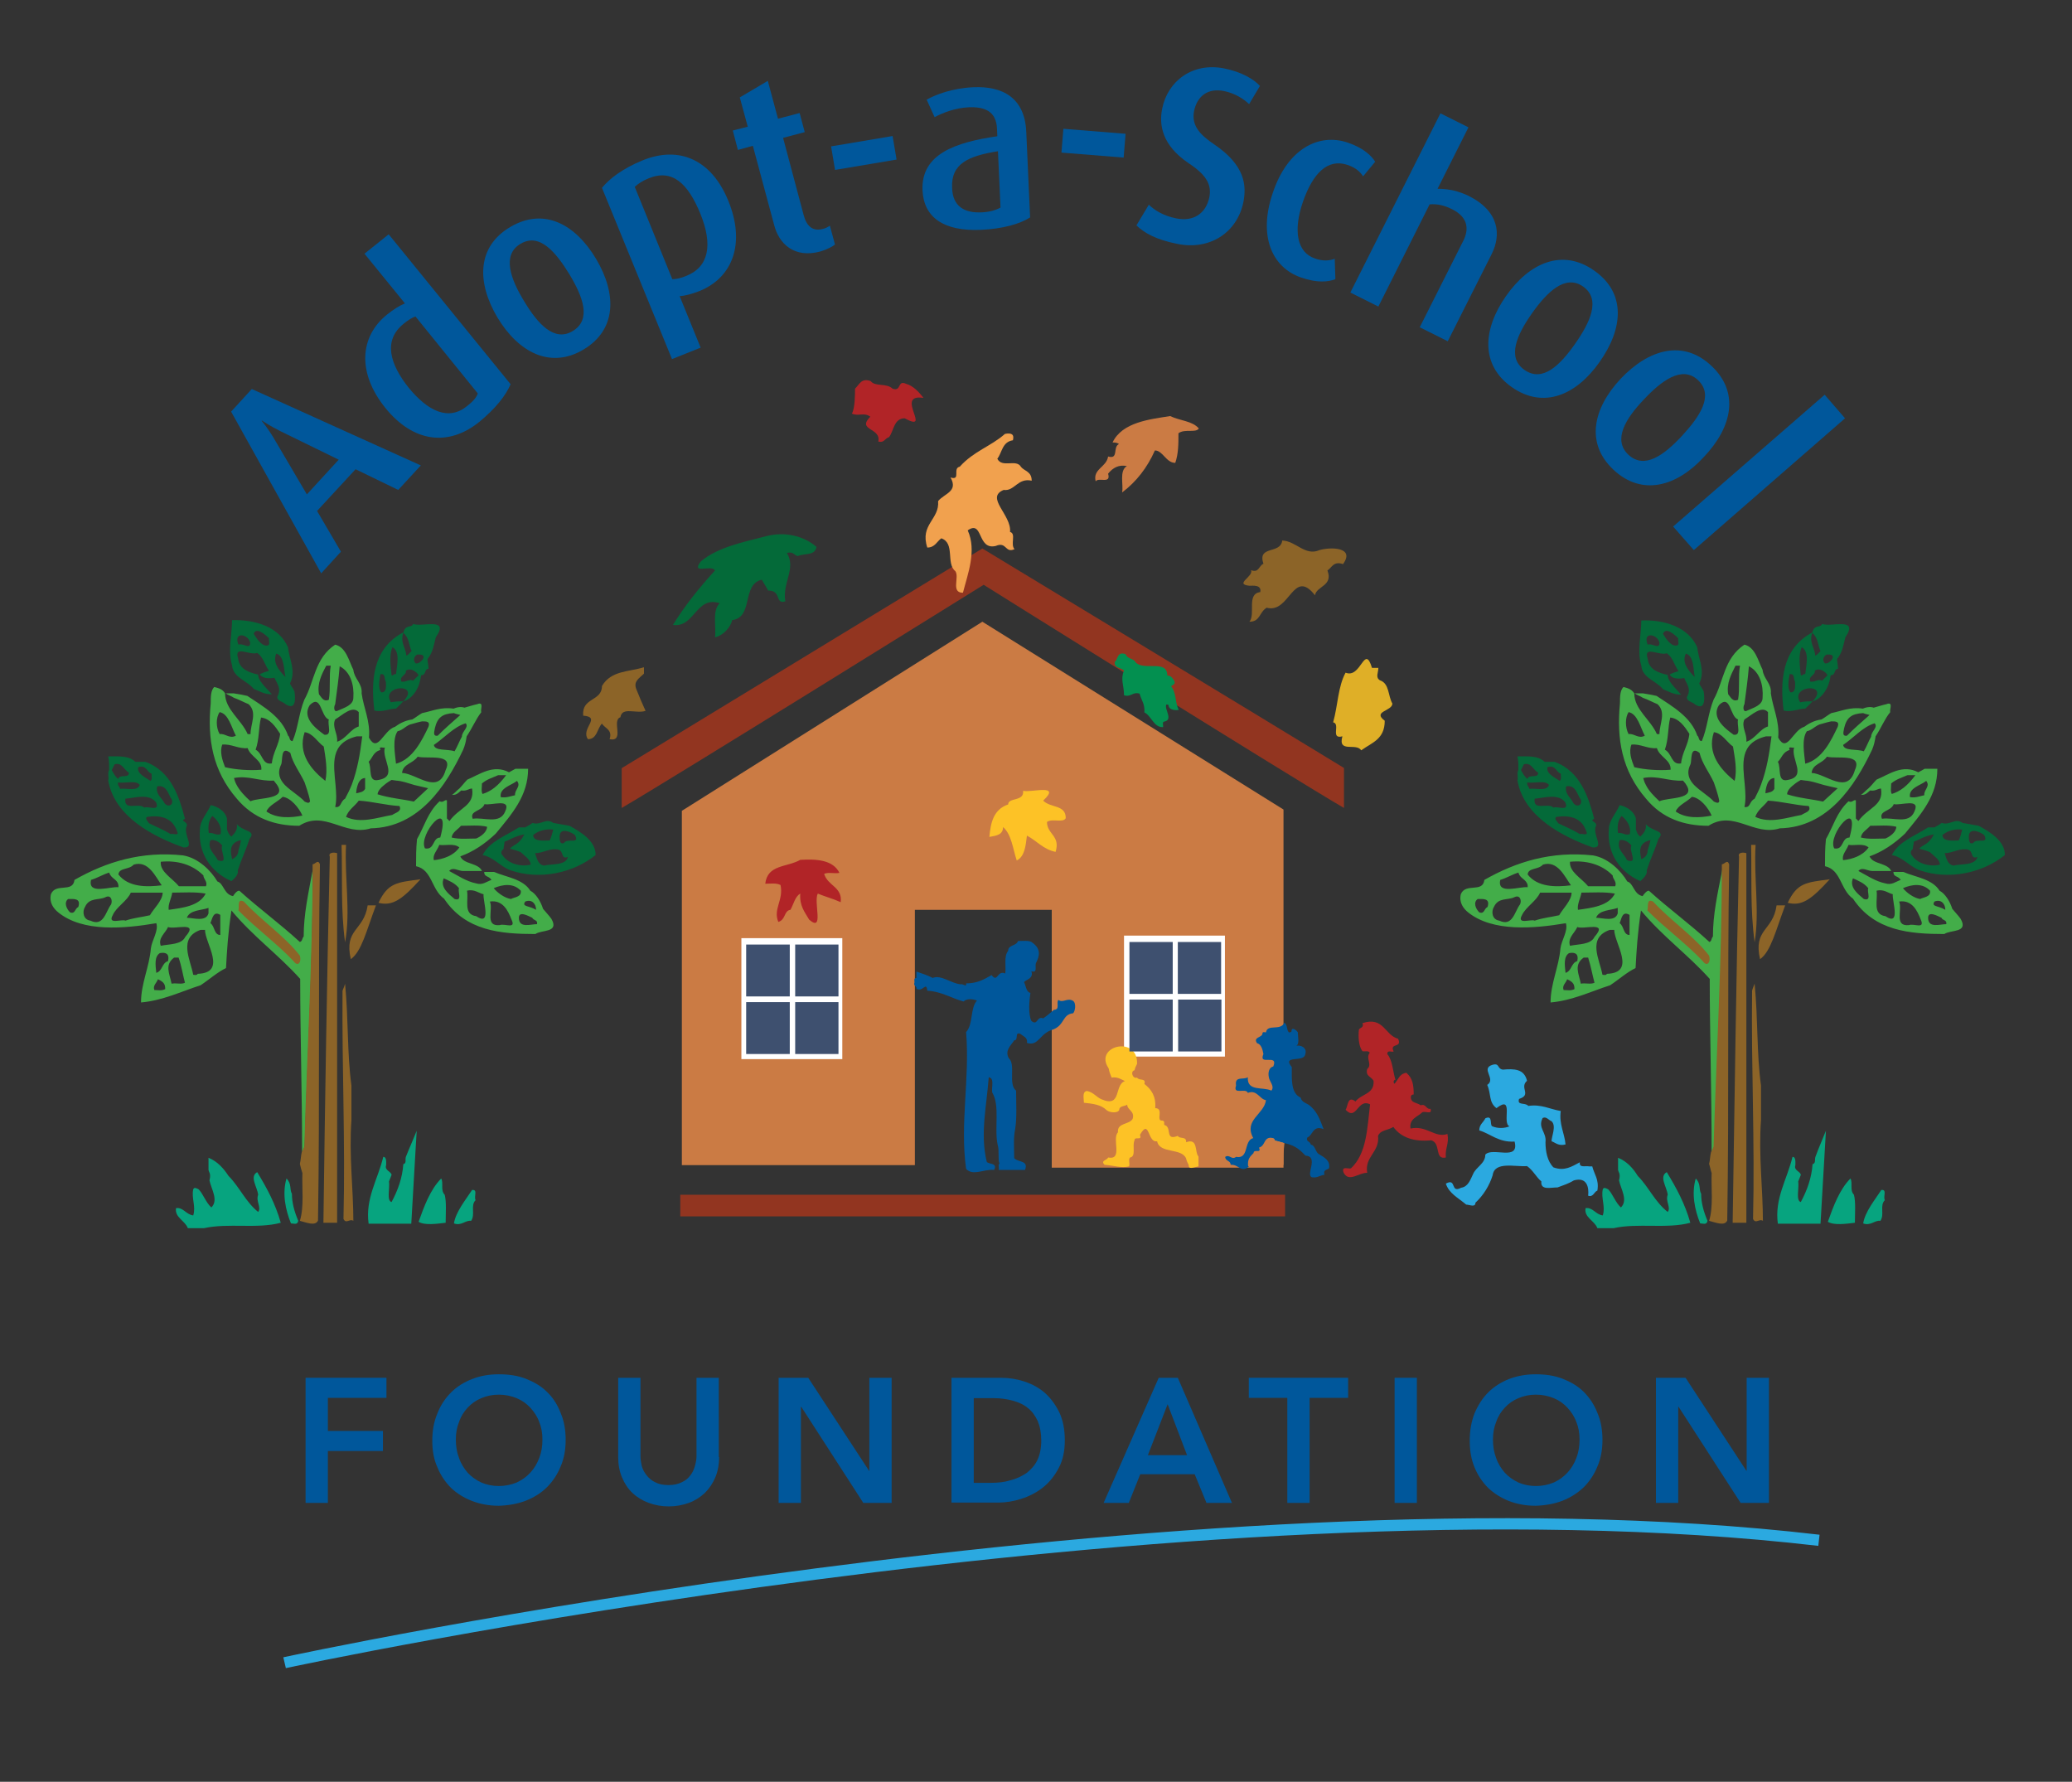<?xml version="1.0" encoding="utf-8"?>
<!-- Generator: Adobe Illustrator 25.0.1, SVG Export Plug-In . SVG Version: 6.00 Build 0)  -->
<svg version="1.1" id="Layer_1" xmlns="http://www.w3.org/2000/svg" xmlns:xlink="http://www.w3.org/1999/xlink" x="0px" y="0px"
	 viewBox="0 0 65.09 55.97" style="enable-background:new 0 0 65.09 55.97;" xml:space="preserve">
<rect x="0" y="0" width="65.09" height="55.97" fill="#333333" stroke="none"/>
<style type="text/css">
	.st0{fill:#00579B;}
	.st1{fill:#2BA9E0;}
	.st2{fill:#CB7B44;}
	.st3{fill:#923520;}
	.st4{fill:#B12427;}
	.st5{fill:#FFFFFF;}
	.st6{fill:#FDC226;}
	.st7{fill:#8C6428;}
	.st8{fill:#DFAF27;}
	.st9{fill:#3E506F;}
	.st10{fill:#046A39;}
	.st11{fill:#F1A14E;}
	.st12{fill:#039050;}
	.st13{fill:#43AD49;}
	.st14{fill:#07A47F;}
</style>
<path class="st0" d="M12.51,15.39l-1.34-0.65l-1.21,1.31l0.75,1.28l-0.62,0.68l-2.83-5.08l0.65-0.71l5.31,2.4L12.51,15.39z
	 M8.82,13.55c-0.38-0.19-0.59-0.34-0.59-0.34l-0.01,0.01c0,0,0.17,0.19,0.39,0.56l1.03,1.75l1-1.09L8.82,13.55z"/>
<path class="st0" d="M15.06,13.25c-0.99,0.8-2.09,0.63-2.95-0.43c-0.89-1.1-0.82-2.24,0.05-2.94c0.19-0.15,0.37-0.27,0.56-0.35
	l-1.27-1.56l0.76-0.61l3.83,4.71C15.89,12.42,15.58,12.82,15.06,13.25 M13.05,9.94c-0.13,0.05-0.25,0.13-0.37,0.23
	c-0.66,0.53-0.42,1.28,0.15,2c0.62,0.76,1.27,1.06,1.85,0.58c0.18-0.14,0.29-0.27,0.33-0.39L13.05,9.94z"/>
<path class="st0" d="M18.33,10.98c-1.04,0.62-2.04,0.09-2.7-1c-0.66-1.11-0.65-2.23,0.4-2.85c1.05-0.62,2.04-0.1,2.7,1.01
	C19.38,9.24,19.37,10.36,18.33,10.98 M16.35,7.66c-0.59,0.35-0.31,1.11,0.12,1.81c0.42,0.7,0.94,1.28,1.52,0.93
	c0.6-0.36,0.32-1.08-0.1-1.78C17.46,7.92,16.95,7.3,16.35,7.66"/>
<path class="st0" d="M21.98,9.14C21.75,9.23,21.5,9.3,21.35,9.3l0.66,1.62l-0.9,0.36l-2.2-5.38c0.24-0.29,0.64-0.6,1.27-0.86
	c1.17-0.48,2.18-0.01,2.7,1.27C23.42,7.63,23.03,8.71,21.98,9.14 M20.38,5.6c-0.2,0.08-0.33,0.17-0.44,0.27l1.18,2.9
	c0.12,0,0.26-0.03,0.43-0.1C22.27,8.39,22.4,7.69,22,6.71C21.61,5.76,21.12,5.3,20.38,5.6"/>
<path class="st0" d="M25.77,7.9c-0.82,0.22-1.3-0.24-1.45-0.83l-0.67-2.49l-0.47,0.13L23.02,4.1l0.47-0.12l-0.25-0.92l0.88-0.52
	l0.32,1.19l0.68-0.18l0.16,0.6L24.6,4.33l0.65,2.44c0.09,0.33,0.28,0.51,0.6,0.42c0.09-0.02,0.14-0.05,0.22-0.1l0.16,0.59
	C26.16,7.74,26,7.83,25.77,7.9"/>
<rect x="26.16" y="4.44" transform="matrix(0.986 -0.166 0.166 0.986 -0.423 4.563)" class="st0" width="1.96" height="0.75"/>
<path class="st0" d="M30.81,7.22c-1.18,0.05-1.79-0.4-1.83-1.24c-0.05-1.14,1.03-1.51,2.35-1.7l-0.01-0.23
	c-0.02-0.56-0.39-0.7-0.89-0.68c-0.42,0.02-0.81,0.17-1.07,0.31l-0.25-0.55c0.27-0.15,0.79-0.36,1.47-0.39
	c0.89-0.04,1.62,0.31,1.66,1.42l0.12,2.67C32.03,7.04,31.49,7.19,30.81,7.22 M31.35,4.75c-0.92,0.15-1.48,0.38-1.44,1.16
	c0.02,0.56,0.37,0.79,0.94,0.76c0.23-0.01,0.44-0.07,0.58-0.15L31.35,4.75z"/>
<rect x="33.98" y="3.52" transform="matrix(0.08 -0.997 0.997 0.08 27.117 38.39)" class="st0" width="0.75" height="1.96"/>
<path class="st0" d="M36.98,7.66c-0.65-0.13-1.02-0.33-1.28-0.58l0.39-0.65c0.16,0.16,0.45,0.35,0.86,0.43
	c0.54,0.11,0.93-0.15,1.04-0.66c0.08-0.41-0.1-0.71-0.66-1.08c-0.81-0.55-0.93-1.18-0.82-1.71c0.17-0.86,0.95-1.46,1.95-1.26
	c0.54,0.11,0.92,0.33,1.12,0.55l-0.34,0.57c-0.17-0.16-0.44-0.34-0.79-0.41c-0.5-0.1-0.84,0.15-0.94,0.63
	c-0.09,0.47,0.21,0.76,0.64,1.05c0.97,0.66,1.01,1.29,0.91,1.81C38.86,7.32,37.99,7.87,36.98,7.66"/>
<path class="st0" d="M40.88,8.72c-0.94-0.32-1.36-1.33-0.89-2.68c0.46-1.36,1.43-1.87,2.35-1.56c0.5,0.17,0.75,0.42,0.86,0.6
	l-0.38,0.46c-0.08-0.13-0.22-0.27-0.49-0.36c-0.63-0.21-1.09,0.27-1.4,1.16c-0.31,0.9-0.19,1.59,0.38,1.78
	c0.25,0.09,0.45,0.07,0.62,0.01l0.02,0.64C41.72,8.86,41.37,8.89,40.88,8.72"/>
<path class="st0" d="M44.6,10.28l1.37-2.72c0.17-0.34,0.17-0.73-0.36-0.99c-0.24-0.12-0.45-0.17-0.7-0.15L43.3,9.63l-0.88-0.44
	l2.83-5.63L46.13,4l-0.97,1.93c0.37,0,0.67,0.08,0.97,0.22c0.98,0.49,1.03,1.23,0.73,1.83l-1.38,2.74L44.6,10.28z"/>
<path class="st0" d="M47.49,12.16c-0.99-0.7-0.91-1.82-0.18-2.86c0.74-1.06,1.78-1.5,2.77-0.8c1,0.7,0.92,1.81,0.17,2.87
	C49.52,12.41,48.49,12.86,47.49,12.16 M49.73,9c-0.56-0.39-1.13,0.17-1.61,0.85c-0.47,0.67-0.79,1.38-0.23,1.77
	c0.57,0.4,1.12-0.15,1.59-0.82C49.95,10.13,50.3,9.4,49.73,9"/>
<path class="st0" d="M50.69,14.76c-0.89-0.83-0.65-1.93,0.22-2.86c0.89-0.94,1.97-1.24,2.85-0.41c0.89,0.83,0.66,1.92-0.23,2.86
	C52.67,15.29,51.58,15.59,50.69,14.76 M53.34,11.94c-0.5-0.47-1.15,0.02-1.71,0.62c-0.56,0.59-0.97,1.25-0.48,1.72
	c0.51,0.48,1.13,0.01,1.69-0.59C53.4,13.08,53.85,12.42,53.34,11.94"/>
<polygon class="st0" points="52.56,16.54 57.32,12.4 57.96,13.14 53.21,17.28 "/>
<path class="st1" d="M47.21,33.6c0.35-0.03,0.67-0.03,0.76,0.35c-0.25,0.22,0.16,0.44-0.25,0.57c-0.07,0.22,0.19,0.1,0.29,0.22
	c0.41-0.06,0.67,0.1,1.02,0.16c-0.06,0.41,0.12,0.7,0.15,1.05c-0.22,0.06-0.32-0.06-0.44-0.1c0-0.16,0.16-0.48,0-0.63
	c-0.09-0.03-0.16-0.16-0.28-0.1c-0.16,0.32,0.13,0.44,0.09,0.76c0,0.29,0.06,0.6,0.25,0.79c0.35,0.13,0.58-0.03,0.83-0.16
	c-0.03,0.19,0.19,0.1,0.29,0.13h0.1c0.06,0.25,0.22,0.41,0.16,0.76c-0.1,0.03-0.13,0.22-0.29,0.16c0.03-0.25-0.03-0.6-0.45-0.48
	c-0.16,0.1-0.35,0.16-0.51,0.22c-0.22,0-0.54,0.1-0.51-0.19c-0.16-0.13-0.26-0.35-0.45-0.48c-0.38,0.03-1.02-0.16-1.08,0.29
	c-0.1,0.32-0.29,0.63-0.54,0.86c0,0.16-0.19,0.06-0.29,0.06c-0.26-0.22-0.54-0.35-0.64-0.66c0.35-0.19,0.13,0.32,0.48,0.13
	c0.22-0.03,0.29-0.25,0.38-0.44c0.1-0.22,0.38-0.32,0.38-0.6c0.22-0.25,1.08,0.22,0.92-0.41c-0.51,0.03-0.76-0.25-1.11-0.35
	c0-0.19,0.13-0.25,0.19-0.38c0.25-0.12,0.13,0.22,0.22,0.25c0.16,0.07,0.38,0.07,0.54,0c-0.25-0.09,0.16-1.01-0.41-0.57
	c-0.25-0.19-0.16-0.44-0.29-0.73c0.29-0.19-0.22-0.51,0.16-0.63C47.12,33.38,47.02,33.57,47.21,33.6"/>
<polygon class="st2" points="21.42,25.47 30.86,19.53 40.32,25.43 40.32,36.68 33.04,36.68 33.04,28.58 28.74,28.58 28.74,36.6 
	21.42,36.6 "/>
<rect x="21.37" y="37.53" class="st3" width="19" height="0.68"/>
<path class="st0" d="M33.11,31.72c0.2,0,0.06-0.23,0.14-0.31c0.14,0.11,0.28-0.08,0.46,0.03c0.11,0.08,0.06,0.34,0,0.39
	c-0.34,0.03-0.26,0.37-0.63,0.51c-0.42,0.11-0.45,0.54-0.82,0.42c0.03-0.17-0.11-0.2-0.2-0.28c-0.2-0.09-0.05,0.2-0.2,0.2
	c-0.08,0.14-0.31,0.31-0.17,0.56c0.23,0.2-0.03,0.82,0.23,1.02c0,0.39,0.03,0.85-0.03,1.21c-0.06,0.29-0.03,0.6-0.03,0.91
	c0.12,0.14,0.46,0.06,0.34,0.37h-0.83c0.03-0.06-0.03-0.17,0.03-0.2c-0.06-0.11,0-0.42-0.06-0.59c-0.11-0.51,0.08-1.24-0.17-1.64
	c-0.03-0.17,0.08-0.45-0.11-0.48c-0.06,0.88-0.28,1.78-0.06,2.66c0.09,0.08,0.34,0.03,0.23,0.25c-0.34-0.03-0.65,0.2-0.88-0.03
	c-0.2-1.44,0.12-2.8,0-4.3c0.23-0.25,0.12-0.74,0.34-0.99c-0.14-0.06-0.34-0.06-0.42,0.03c-0.4-0.11-0.68-0.31-1.14-0.34
	c-0.03-0.31-0.14,0.06-0.34-0.06c0.03-0.08-0.11-0.08-0.06-0.2c0-0.06-0.03-0.14,0.06-0.14v-0.2c0.17,0.06,0.34,0.11,0.51,0.2
	c0.26-0.11,0.57,0.17,0.88,0.2c0.06-0.03,0.2,0.11,0.17-0.03c0.34,0,0.54-0.11,0.8-0.26c0.2,0.26,0.17-0.17,0.43-0.05
	c0.03-0.23-0.05-0.54,0.09-0.71c0-0.2,0.25-0.14,0.31-0.31c0.14,0,0.37-0.03,0.45,0.05c0.28,0.2,0.23,0.42,0.11,0.65
	c-0.03,0.11,0.06,0.31-0.14,0.25c0.08,0.23-0.17,0.26-0.23,0.34c0.06,0.11,0.06,0.31,0.2,0.34c-0.03,0.2-0.08,0.65,0.03,0.88
	c0.2,0.17,0.17-0.17,0.37-0.08C32.88,31.92,33,31.81,33.11,31.72"/>
<path class="st0" d="M40.35,32.12c0.11,0.11,0.06,0.23,0.14,0.31c0.03,0,0.06,0,0.08-0.03c0-0.17,0.17-0.03,0.2,0.03
	c0,0.14,0.06,0.37-0.05,0.42c0.14-0.03,0.36,0.06,0.28,0.28c-0.05,0.25-0.74,0-0.42,0.39c0,0.4-0.03,0.82,0.28,0.96
	c0.03,0.14,0.17,0.17,0.26,0.23c0.26,0.2,0.34,0.45,0.46,0.76c-0.34-0.14-0.34,0.2-0.51,0.26c-0.06,0.14,0.09,0.11,0.11,0.23
	c0.12,0,0.14,0.2,0.23,0.28c0.17,0.11,0.39,0.2,0.34,0.46c-0.06,0.05-0.2,0.05-0.14,0.2c-0.17,0.03-0.23,0.11-0.4,0.08
	c-0.2-0.08,0.23-0.65-0.2-0.68c-0.14-0.14-0.28-0.31-0.65-0.39c-0.11-0.03-0.2-0.06-0.31-0.08c0-0.08-0.08-0.08-0.14-0.08
	c-0.2,0.03-0.14,0.25-0.34,0.31c0.09,0.2-0.17,0.03-0.17,0.17c-0.11,0.11-0.2,0.2-0.17,0.42c-0.26,0.2-0.31-0.08-0.57-0.06
	c0-0.14-0.17-0.11-0.17-0.25c0.14-0.09,0.2,0.11,0.34,0c0.42,0.08,0.23-0.51,0.54-0.59c-0.31-0.57,0.34-0.74,0.4-1.19
	c-0.2-0.03-0.28-0.34-0.57-0.23c-0.06-0.17-0.48,0.08-0.37-0.23c-0.05-0.31,0.23-0.17,0.37-0.26c-0.03,0.46,0.48,0.29,0.74,0.42
	c0.11-0.14-0.06-0.28-0.08-0.42c-0.03-0.14,0-0.31,0.14-0.34c0.17-0.42-0.48,0-0.31-0.39c-0.03-0.17-0.08-0.31-0.2-0.34
	c-0.14-0.2,0.17-0.17,0.17-0.31c0-0.06,0.08-0.03,0.11-0.03C39.81,32.15,40.23,32.4,40.35,32.12"/>
<path class="st4" d="M43.92,32.63c0.14,0.31-0.28,0.11-0.14,0.4c-0.06,0.03-0.2-0.06-0.2,0.08c0.17,0.2,0.17,0.54,0.26,0.82
	c-0.03-0.03-0.03,0-0.06,0.03c0,0.03,0,0.08,0.03,0.08c0.11-0.11,0.14-0.31,0.37-0.34c0.2,0.17,0.23,0.39,0.23,0.68
	c-0.06,0-0.09,0.03-0.09,0.08c0,0.2,0.2,0.17,0.31,0.26c0.17-0.06,0.17,0.14,0.31,0.11c0.06,0.2-0.17,0.06-0.26,0.11
	c-0.14,0.14-0.42,0.2-0.37,0.51c0.51-0.11,0.77,0.31,1.16,0.17c0.06,0.31-0.08,0.45-0.05,0.74c-0.37,0.08-0.14-0.45-0.46-0.54
	c-0.54,0.05-0.94-0.08-1.19-0.42c-0.17,0.11-0.4,0.09-0.48,0.28c0.06,0.51-0.43,0.65-0.34,1.16c-0.28,0-0.57,0.31-0.74,0
	c-0.08-0.23,0.14-0.11,0.23-0.14c0.49-0.46,0.51-1.24,0.6-2.01c-0.4-0.2-0.42,0.54-0.77,0.17c0.08-0.11,0.06-0.46,0.31-0.26
	c0.2-0.25,0.6-0.23,0.57-0.65c-0.08-0.14-0.26-0.14-0.2-0.37c0.17-0.14-0.06-0.34,0.08-0.51c-0.05-0.08-0.14-0.03-0.23-0.05
	c-0.11-0.14-0.14-0.43-0.11-0.68c0.03-0.06,0.17-0.06,0.11-0.2C43.47,31.92,43.5,32.52,43.92,32.63"/>
<path class="st2" d="M37.34,36.59c-0.63,0.03-1.25,0.03-1.87,0.06c0.03-0.11-0.03-0.23,0.03-0.28c0.2-0.03,0.06-0.37,0.14-0.54
	c0-0.14,0.26,0.03,0.17-0.17c0.31-0.54,0.22,0.26,0.54,0.2c0.08,0.39,0.77,0.2,0.91,0.54C37.28,36.48,37.31,36.53,37.34,36.59"/>
<path class="st2" d="M40.35,35.91c-0.03,0.23-0.03,0.45-0.03,0.68c-0.31,0.08-0.74,0.03-1.11,0.05c-0.03-0.23,0.06-0.31,0.17-0.42
	c0-0.14,0.26,0.03,0.17-0.17c0.2-0.06,0.14-0.28,0.34-0.31c0.06,0,0.14,0,0.14,0.08C40.15,35.85,40.23,35.88,40.35,35.91"/>
<path class="st3" d="M30.47,16.36c-0.11-0.03-0.23-0.03-0.34-0.06C30.25,16.33,30.36,16.33,30.47,16.36"/>
<path class="st3" d="M29.85,16.36c-0.14-0.03-0.08-0.11-0.08-0.17L29.85,16.36z"/>
<rect x="35.31" y="29.39" class="st5" width="3.17" height="3.8"/>
<rect x="23.29" y="29.47" class="st5" width="3.17" height="3.8"/>
<path class="st6" d="M35.72,33.42c-0.03,0.06-0.06,0.11-0.08,0.2c-0.14,0.03-0.06,0.28,0.08,0.23c0.06,0.11,0.29,0,0.23,0.2
	c0.22,0.17,0.37,0.39,0.34,0.76c0.29,0,0,0.42,0.23,0.39c0.09,0.03,0.03,0.09,0.06,0.14c0.25,0.06,0,0.51,0.42,0.34
	c0.05,0.11,0.28,0,0.26,0.2c0.39-0.14,0.26,0.31,0.39,0.45v0.31c-0.17,0.03-0.31,0.11-0.31-0.05c-0.03-0.06-0.06-0.11-0.08-0.2
	c-0.14-0.34-0.83-0.14-0.91-0.54c-0.31,0.06-0.23-0.74-0.54-0.2c0.08,0.2-0.17,0.03-0.17,0.17c-0.08,0.17,0.06,0.51-0.14,0.54
	c-0.06,0.06,0,0.17-0.03,0.28c-0.25,0.06-0.48-0.03-0.77-0.05c-0.14-0.14,0.08-0.14,0.11-0.23c0.48,0.09,0.11-0.59,0.31-0.79
	c-0.03-0.31,0.34-0.23,0.46-0.42c0.08-0.25-0.17-0.28-0.17-0.45c-0.08,0.06-0.25,0.03-0.25,0.17c-0.06,0.11-0.31,0.08-0.4,0
	c-0.17-0.17-0.43-0.2-0.71-0.23c0-0.14-0.06-0.34,0.09-0.37c0.2,0.03,0.31,0.2,0.46,0.26c0.65,0.28,0.39-0.45,0.74-0.57
	c-0.11-0.05-0.23-0.14-0.42-0.11c-0.03-0.09-0.06-0.14-0.08-0.23c0-0.06-0.03-0.08-0.06-0.14C34.45,32.83,35.75,32.54,35.72,33.42"
	/>
<path class="st3" d="M42.23,24.13c-2.52-1.54-11.37-6.9-11.37-6.9s-8.8,5.36-11.33,6.9v1.25c1.55-0.9,11.37-7.01,11.37-7.01
	s9.76,6.11,11.32,7.01V24.13z"/>
<path class="st7" d="M20.23,21.16c-0.15,0.15-0.34,0.24-0.24,0.49c0.1,0.25,0.2,0.49,0.29,0.68c-0.29,0.1-0.74-0.14-0.79,0.2
	c-0.29,0.1,0.15,0.78-0.34,0.69c0.1-0.3-0.15-0.34-0.24-0.49c-0.15,0.15-0.15,0.49-0.44,0.49c-0.24-0.34,0.44-0.69-0.15-0.74
	c-0.05-0.58,0.59-0.44,0.59-0.93c0.29-0.49,0.83-0.44,1.32-0.59V21.16z"/>
<path class="st7" d="M41.45,17.28c0.34-0.1,1.13-0.1,0.74,0.44c-0.3-0.1-0.34,0.1-0.49,0.2c0.19,0.49-0.35,0.49-0.39,0.78
	c-0.69-0.88-0.79,0.59-1.52,0.39c-0.24,0.15-0.2,0.44-0.54,0.44c0.2-0.24-0.1-0.88,0.34-0.93c0.05-0.24-0.24-0.2-0.34-0.2
	c-0.49-0.05,0.14-0.29,0.05-0.49c0.25,0.1,0.25-0.15,0.39-0.2c-0.2-0.59,0.54-0.29,0.59-0.73C40.71,16.99,41,17.48,41.45,17.28"/>
<path class="st4" d="M28.47,12.06c0.2,0.05,0.39,0.24,0.54,0.44c-0.93-0.15,0.3,1.12-0.59,0.64c-0.34,0-0.34,0.39-0.49,0.59
	c-0.15,0.05-0.15,0.19-0.34,0.14c0.1-0.44-0.69-0.34-0.25-0.78c-0.19-0.15-0.39,0-0.58-0.1c0.1-0.14,0.1-0.64,0.1-0.78
	c0.15-0.15,0.2-0.34,0.49-0.24c0.15,0.19,0.49,0.05,0.69,0.24C28.33,12.31,28.18,11.92,28.47,12.06"/>
<path class="st4" d="M26.37,27.42c-0.17,0.03-0.34-0.03-0.48,0.03c0.11,0.38,0.58,0.41,0.52,0.89c-0.24-0.11-0.48-0.17-0.72-0.27
	c-0.14,0.27,0.21,1.23-0.27,0.82c-0.14-0.24-0.31-0.44-0.28-0.82c-0.17,0.1-0.21,0.34-0.31,0.51c-0.21,0.03-0.14,0.31-0.38,0.38
	c-0.17-0.41,0.17-0.68,0.07-1.16c-0.14-0.07-0.31-0.04-0.48-0.04c0.07-0.61,0.68-0.51,1.1-0.75C25.65,26.98,26.17,27.01,26.37,27.42
	"/>
<path class="st8" d="M43.3,20.98c0,0.15-0.1,0.3,0.05,0.39c0.3,0.1,0.25,0.49,0.39,0.73c0,0.24-0.64,0.24-0.24,0.54
	c0,0.58-0.39,0.68-0.74,0.93c-0.15-0.25-0.74,0.1-0.59-0.44c-0.39,0.1-0.05-0.39-0.29-0.44c0.15-0.54,0.15-1.12,0.39-1.56
	c0.49,0.2,0.59-0.93,0.83-0.15H43.3z"/>
<path class="st9" d="M26.34,31.3h-1.36v-1.63h1.36V31.3z M24.81,31.3h-1.37v-1.63h1.37V31.3z M24.81,33.11h-1.37v-1.63h1.37V33.11z
	 M26.34,33.11h-1.36v-1.63h1.36V33.11z M38.36,31.22H37v-1.63h1.36V31.22z M36.84,31.22h-1.36v-1.63h1.36V31.22z M36.84,33.03h-1.36
	V31.4h1.36V33.03z M38.37,33.03h-1.36V31.4h1.36V33.03z"/>
<path class="st10" d="M24.08,16.84c0.59-0.15,1.18,0,1.57,0.34c-0.05,0.29-0.39,0.19-0.59,0.29c-0.14-0.05-0.14-0.15-0.34-0.1
	c0.3,0.49-0.15,0.93-0.05,1.52c-0.34,0.1-0.1-0.34-0.54-0.34c-0.05-0.1-0.15-0.25-0.2-0.34c-0.64,0.15-0.25,1.18-0.93,1.27
	c-0.05,0.24-0.3,0.49-0.54,0.54c0.05-0.34-0.1-0.83,0.15-1.07c-0.74-0.25-0.79,0.78-1.47,0.68c0.39-0.63,0.83-1.17,1.32-1.71
	c-0.1-0.2-0.78,0.15-0.44-0.29C22.56,17.19,23.3,17.04,24.08,16.84"/>
<path class="st6" d="M32.77,25.15c0.24,0.24,0.71,0.12,0.71,0.55c-0.08,0.16-0.43,0-0.59,0.12c0,0.39,0.43,0.43,0.27,0.94
	c-0.39-0.08-0.59-0.35-0.9-0.51c-0.04,0.35-0.08,0.66-0.32,0.78c-0.12-0.35-0.16-0.82-0.43-1.05c0,0.24-0.2,0.27-0.43,0.31
	c0.04-0.43,0.12-0.86,0.59-1.02c0-0.23,0.51-0.08,0.47-0.43C32.38,24.91,33.36,24.6,32.77,25.15"/>
<path class="st2" d="M37.66,13.46c-0.1,0.15-0.44,0-0.64,0.15c0,0.34,0,0.64-0.1,0.93c-0.29,0-0.39-0.39-0.64-0.39
	c-0.24,0.54-0.58,0.98-1.03,1.32c0.05-0.24-0.1-0.68,0.15-0.83c-0.25-0.05-0.44,0.05-0.59,0.24c0.1,0.34-0.3,0.1-0.39,0.24
	c-0.1-0.39,0.34-0.44,0.39-0.78c0.34,0.1,0.14-0.3,0.34-0.39c-0.05-0.05-0.14-0.05-0.2-0.05c0.3-0.64,1.18-0.73,1.81-0.83
	C37.07,13.22,37.46,13.22,37.66,13.46"/>
<path class="st11" d="M31.82,13.83c-0.34,0.05-0.34,0.39-0.49,0.58c0.15,0.3,0.59,0,0.74,0.25c0.1,0.14,0.34,0.14,0.34,0.44
	c-0.44-0.1-0.54,0.34-0.88,0.29c-0.59,0.24,0.25,0.78,0.2,1.32c0.2,0.05,0,0.39,0.14,0.54c-0.3,0.14-0.24-0.25-0.59-0.1
	c-0.59,0.14-0.39-0.83-0.88-0.49c0.29,0.64,0,1.37-0.15,1.96c-0.39,0-0.1-0.49-0.24-0.68c-0.3-0.24,0-0.88-0.44-1.03
	c-0.14,0.1-0.2,0.29-0.44,0.29c-0.24-0.73,0.39-0.88,0.34-1.46c0.2-0.24,0.64-0.3,0.39-0.74c0.34,0.1,0.05-0.29,0.29-0.34
	c0.44-0.49,0.98-0.64,1.42-1.03C31.77,13.59,31.87,13.64,31.82,13.83"/>
<path class="st12" d="M35.67,20.8c0.25,0.29,1-0.1,1,0.42c0.13,0,0.17,0.1,0.22,0.17c0.05,0.12-0.07,0.12-0.1,0.17
	c0.17,0.2,0.12,0.52,0.24,0.74c-0.12,0.02-0.32,0-0.32-0.15c-0.02-0.02-0.05-0.02-0.07-0.02c-0.08,0.14,0.24,0.49-0.08,0.54
	c-0.05,0.02-0.02,0.1-0.02,0.17c-0.3,0.02-0.37-0.36-0.59-0.46c0.02-0.27-0.1-0.39-0.15-0.59c-0.22-0.07-0.27,0.12-0.49,0.05
	c0-0.32-0.12-0.49,0-0.78c-0.12-0.1-0.32-0.07-0.29-0.27c0.1-0.07,0.07-0.34,0.34-0.24C35.42,20.71,35.62,20.68,35.67,20.8"/>
<path class="st1" d="M8.9,52.06c0,0,7.11-1.54,16.7-2.79c9.58-1.25,21.65-2.22,31.56-1.06l-0.04,0.35
	c-9.86-1.15-21.9-0.19-31.47,1.06C16.07,50.87,8.98,52.4,8.98,52.4L8.9,52.06z"/>
<path class="st13" d="M9.54,29.42c-0.06,0.06-0.03,0.14-0.12,0.17c-0.62-0.57-1.28-1.05-1.9-1.61c-0.03,0-0.09,0-0.2,0.17
	c-0.29-0.06-0.29-0.4-0.49-0.46c-0.2-0.34-0.6-0.74-1.08-0.82c-1.3-0.14-2.41,0.2-3.41,0.77c-0.05,0.42-0.59,0.08-0.74,0.45
	c-0.06,0.26,0.08,0.45,0.23,0.57C2.6,29.29,3.91,29.17,4.91,29c0.08,0.23-0.14,0.54-0.17,0.79c-0.05,0.59-0.31,1.1-0.31,1.7
	c0.68-0.06,1.25-0.34,1.87-0.54c0.26-0.17,0.54-0.42,0.8-0.54c0.03-0.54,0.06-1.08,0.17-1.81c0.68,0.82,1.48,1.39,2.16,2.15
	c0,1.67,0.06,3.57,0.06,5.44c0.03-0.06,0.06-0.11,0.08-0.17c0.09-2.92,0.26-5.87,0.26-8.73C9.68,28.1,9.54,28.72,9.54,29.42
	 M6.55,28.52v0.17c-0.08,0.28-0.48,0.14-0.68,0.14C5.96,28.58,6.33,28.6,6.55,28.52 M5.3,28.58c-0.03-0.17,0.09-0.37,0.11-0.54
	c0.34,0,0.71-0.03,1.05,0.03C6.27,28.46,5.73,28.52,5.3,28.58 M5.05,27.07c0.51-0.05,0.99,0.08,1.34,0.43c0,0.11,0.14,0.2,0.08,0.34
	H5.62C5.42,27.59,5.02,27.39,5.05,27.07 M4.2,27.16c0.46-0.14,0.68,0.37,0.88,0.65c-0.48,0.06-1.05,0.06-1.36-0.34
	C3.74,27.25,4.05,27.33,4.2,27.16 M2.86,27.64c0.2-0.06,0.37-0.17,0.57-0.23c0.06,0.2,0.26,0.2,0.29,0.4v0.06
	C3.46,27.84,2.75,28.12,2.86,27.64 M2.46,28.49c-0.12,0.06-0.09,0.23-0.26,0.17c-0.11-0.11-0.2-0.31-0.06-0.42
	C2.32,28.24,2.55,28.21,2.46,28.49 M3.49,28.41c-0.17,0.22-0.23,0.71-0.65,0.51c-0.23-0.03-0.26-0.29-0.17-0.43
	c0.14-0.31,0.43-0.2,0.65-0.31C3.49,28.1,3.54,28.29,3.49,28.41 M4.71,28.75c-0.25,0.06-0.51,0.08-0.77,0.17
	c-0.11-0.06-0.57,0.14-0.4-0.17c0.11-0.26,0.46-0.45,0.57-0.71h1C5.11,28.29,4.82,28.55,4.71,28.75 M4.85,31.1
	c-0.06-0.14,0.08-0.23,0.11-0.34c0.2,0.09,0.23,0.17,0.23,0.31C5.08,31.13,4.96,31.1,4.85,31.1 M5.28,30.19
	c-0.2,0.06-0.17,0.31-0.37,0.37c-0.03-0.26-0.06-0.51,0.11-0.62C5.19,29.91,5.33,29.94,5.28,30.19 M5.39,30.9
	c-0.06-0.31-0.23-0.59,0.08-0.82h0.14c0.09,0.25,0.14,0.57,0.2,0.79C5.7,30.93,5.53,30.87,5.39,30.9 M5.05,29.71
	c-0.09-0.25,0.14-0.39,0.23-0.59c0.2,0.09,0.99-0.2,0.54,0.31C5.7,29.68,5.33,29.65,5.05,29.71 M6.21,30.59
	c-0.03,0.06-0.11,0.03-0.14,0.03c-0.09-0.48-0.48-1.16,0.23-1.41h0.14C6.44,29.63,7.15,30.56,6.21,30.59 M6.92,29.37
	c-0.2,0-0.17-0.28-0.31-0.37c0.06-0.14,0.09-0.4,0.31-0.26V29.37z"/>
<path class="st7" d="M10.84,29.6c-0.14-1.02-0.08-2.04-0.11-3.06h0.14C10.82,27.59,11.02,28.63,10.84,29.6"/>
<path class="st7" d="M10.59,38.41h-0.43c0.05-3.82,0.11-7.65,0.2-11.5c-0.06-0.14,0.14-0.14,0.23-0.11V38.41z"/>
<path class="st7" d="M9.42,38.35c0.14-0.45,0.06-1.05,0.08-1.5c-0.03-0.08-0.06-0.2-0.08-0.29c0.03-0.11,0.03-0.25,0.06-0.37
	c0.03-0.05,0.05-0.11,0.08-0.17c0.08-2.92,0.26-5.87,0.26-8.73v-0.14c0.08,0,0.17-0.17,0.23,0c-0.06,3.71,0,7.48-0.06,11.19
	C9.91,38.52,9.65,38.41,9.42,38.35"/>
<path class="st7" d="M13.21,27.62c-0.58,0.64-0.88,0.85-1.32,0.74C12.19,27.72,12.48,27.72,13.21,27.62"/>
<path class="st7" d="M7.66,28.32c0.54,0.59,1.28,1.08,1.76,1.7c0.06,0.2-0.06,0.37-0.2,0.17c-0.54-0.57-1.17-1.02-1.73-1.59
	C7.52,28.49,7.44,28.21,7.66,28.32"/>
<path class="st7" d="M11.81,28.44c-0.3,0.8-0.45,1.45-0.79,1.69c-0.22-0.96,0.41-0.88,0.53-1.69H11.81z"/>
<path class="st7" d="M10.84,30.9c0.11,1.13,0.06,2.18,0.2,3.2v1.08c-0.08,1.13,0.06,2.15,0.06,3.17c-0.11-0.08-0.23,0.11-0.31-0.06
	c0.06-2.41-0.05-4.76-0.03-7.17C10.79,31.04,10.82,30.98,10.84,30.9"/>
<path class="st10" d="M9.25,21.72c-0.03-0.08-0.11-0.17-0.14-0.25c0.2-0.4-0.03-0.77-0.06-1.13C8.77,19.68,8,19.46,7.29,19.48
	c0,0.45-0.14,0.96,0,1.42c0.03,0.39,0.48,0.48,0.68,0.74c0.17,0.06,0.31,0.17,0.57,0.17c-0.2-0.23-0.43-0.42-0.43-0.62
	c-0.28-0.06-0.6-0.17-0.63-0.51c-0.14-0.43,0.37-0.08,0.6-0.17c0.2,0.14,0.23,0.37,0.37,0.56c-0.08,0.03-0.2,0.06-0.29,0.11
	c0.09,0.14,0.29,0.14,0.46,0.11c0.09,0.2,0.23,0.34,0.09,0.6c0,0.14,0.17,0.14,0.26,0.23C9.31,22.34,9.28,21.92,9.25,21.72
	 M7.49,20.25c-0.17-0.42,0.31-0.34,0.37-0.06C7.86,20.42,7.64,20.19,7.49,20.25 M8.37,20.28c-0.17,0-0.31-0.23-0.4-0.37
	c0.08-0.23,0.37,0.03,0.48,0.14C8.43,20.13,8.52,20.28,8.37,20.28 M8.68,20.53c0.26,0.08,0.23,0.51,0.29,0.74
	C8.71,21.01,8.57,20.78,8.68,20.53"/>
<path class="st14" d="M13.09,35.52c-0.06,0.96-0.11,1.95-0.17,2.92h-1.34c-0.11-0.79,0.29-1.39,0.46-2.1c0.11,0,0.09,0.17,0.09,0.26
	c-0.06,0.17,0.17,0.2,0.17,0.31c-0.03,0.09-0.06,0.14-0.08,0.2c0.03,0.23-0.08,0.6,0.08,0.65c0.2-0.37,0.34-0.76,0.37-1.19
	c0.11-0.03,0.05-0.14,0.08-0.23C12.86,36.06,12.98,35.8,13.09,35.52"/>
<path class="st14" d="M13.09,35.52l0.03-0.03L13.09,35.52z"/>
<path class="st14" d="M6.55,36.37c0.28,0.11,0.48,0.34,0.63,0.57c0.34,0.34,0.54,0.82,0.93,1.13c0.11-0.14-0.08-0.34,0-0.54
	c-0.03-0.25-0.28-0.57-0.03-0.71c0.31,0.51,0.57,0.99,0.74,1.59c-0.74,0.2-1.65,0-2.41,0.17H5.9c-0.08-0.23-0.42-0.34-0.37-0.63
	c0.23-0.03,0.31,0.2,0.54,0.23c0.09-0.28-0.06-0.54,0-0.82c0.03-0.08,0.11-0.03,0.17,0c0.14,0.14,0.23,0.42,0.4,0.57
	c0.23-0.23,0-0.57-0.06-0.85c0.06-0.23-0.03-0.26-0.03-0.34V36.37z"/>
<path class="st10" d="M17.89,25.94c-0.17-0.03-0.34-0.06-0.51-0.09c-0.23-0.17-0.4,0.09-0.65,0c-0.08,0.06-0.14,0.09-0.23,0.14h-0.2
	c-0.43,0.28-0.91,0.43-1.14,0.87c0.34,0.06,0.57,0.37,0.88,0.48c0.91,0.31,1.96,0.09,2.67-0.48C18.72,26.43,18.26,26.14,17.89,25.94
	 M15.79,26.87c-0.06-0.05-0.06-0.14,0.03-0.2c0-0.08,0.03-0.17,0.03-0.23c0.17-0.06,0.31-0.17,0.62-0.23
	c-0.17,0.34-0.34,0.31-0.45,0.45c0.11,0.03,0.23,0.06,0.34,0.11c0.11,0.11,0.31,0.23,0.31,0.39C16.36,27.24,15.96,27.13,15.79,26.87
	 M16.75,26.23c0.17-0.14,0.4-0.2,0.63-0.17c-0.03,0.11-0.06,0.23-0.11,0.34C17.09,26.4,16.75,26.45,16.75,26.23 M17.09,27.19
	c-0.2-0.03-0.23-0.25-0.28-0.39c0.26,0,0.46-0.17,0.74-0.11c0.17,0.06,0.06,0.31,0.29,0.23C17.78,27.19,17.35,27.13,17.09,27.19
	 M17.72,26.48c-0.14,0.06-0.14-0.11-0.14-0.2c0-0.31,0.37-0.14,0.48-0.05C18.23,26.54,17.81,26.31,17.72,26.48"/>
<path class="st10" d="M7.44,25.89c0.03,0.17-0.06,0.28-0.17,0.39c-0.08-0.06-0.11-0.14-0.14-0.23v-0.34
	c-0.06-0.23-0.28-0.37-0.51-0.42c-0.11,0.26-0.34,0.48-0.34,0.77c-0.06,0.74,0.34,1.33,0.99,1.62c0.09-0.08,0.23-0.2,0.2-0.34
	c0.11-0.34,0.26-0.65,0.37-0.99C8.06,26.08,7.66,26.14,7.44,25.89 M6.67,25.63c0.14,0.11,0.31,0.31,0.26,0.57
	c-0.14,0.06-0.23-0.06-0.37-0.03C6.53,25.97,6.55,25.77,6.67,25.63 M6.84,27.02c-0.09-0.2-0.34-0.34-0.23-0.63
	c0.17-0.03,0.31,0.09,0.37,0.17C6.9,26.73,7.21,27.16,6.84,27.02 M7.49,26.71c0,0.14-0.09,0.23-0.2,0.28
	c-0.03-0.17-0.14-0.51,0.28-0.6C7.55,26.51,7.52,26.62,7.49,26.71"/>
<path class="st14" d="M9,37.02c0.17,0.17,0.09,0.34,0.17,0.48c0,0.28,0.08,0.57,0.2,0.85c-0.03,0.14-0.14,0.08-0.23,0.08
	C8.97,38.01,8.86,37.5,9,37.02"/>
<path class="st14" d="M13.97,37.53c0.06,0.23,0.03,0.59,0.03,0.88c-0.26,0.03-0.66,0.09-0.85-0.03c0.17-0.48,0.37-1.02,0.71-1.36
	C13.94,37.16,13.83,37.39,13.97,37.53"/>
<path class="st14" d="M14.94,37.7c-0.17,0.17,0,0.45-0.14,0.65c-0.17-0.03-0.31,0.17-0.54,0.08c0.06-0.37,0.37-0.74,0.57-1.05
	C15.02,37.36,14.88,37.58,14.94,37.7"/>
<path class="st10" d="M5.87,25.94c0.03-0.14-0.23-0.14-0.06-0.22c-0.17-0.65-0.42-1.5-1.25-1.79H4.25c-0.2-0.2-0.54-0.17-0.85-0.17
	c0.03,0.14,0.03,0.28,0.03,0.42c-0.06,0.11,0,0.23-0.03,0.34c0.2,1.14,1.42,1.76,2.36,2.1C6.16,26.65,5.73,26.2,5.87,25.94
	 M4.94,24.7c0.31-0.05,0.34,0.26,0.46,0.42c0.06,0.2-0.17,0.26-0.26,0.06C5.05,25.04,4.88,24.92,4.94,24.7 M4.34,24.1
	c0.26-0.09,0.28,0.17,0.42,0.2c0,0.09,0.03,0.17-0.03,0.23C4.45,24.36,4.31,24.27,4.34,24.1 M3.6,24.01
	c0.23-0.08,0.31,0.2,0.45,0.26c0,0.2-0.28,0.03-0.34,0.2c-0.09-0.08-0.14-0.17-0.2-0.28L3.6,24.01z M3.77,24.78
	c0-0.06-0.09-0.11-0.06-0.2c0.26,0.03,0.57-0.08,0.68,0.08C4.31,24.87,4,24.75,3.77,24.78 M3.94,25.09
	c0.31-0.03,0.74-0.17,0.96,0.11c0.14,0.31-0.25,0.11-0.37,0.17C4.37,25.2,3.88,25.49,3.94,25.09 M5.36,26.2
	c-0.23-0.14-0.46-0.23-0.68-0.34c-0.03-0.06-0.14-0.14-0.06-0.2c0.43-0.06,0.8,0.03,0.94,0.45C5.65,26.28,5.42,26.17,5.36,26.2"/>
<path class="st13" d="M17.32,28.86c-0.08-0.11-0.17-0.2-0.26-0.31c-0.08-0.25-0.23-0.48-0.4-0.57c-0.23-0.37-0.74-0.42-1.14-0.59
	h-0.31c0,0.17,0.14,0.11,0.23,0.25c-0.17,0.06-0.28,0.17-0.48,0.11c-0.31-0.06-0.6-0.26-0.85-0.39c0.11-0.14,0.29,0,0.43,0h0.6
	c-0.11-0.26-0.57-0.2-0.68-0.46c0.4-0.14,0.77-0.39,1.11-0.71c0.51-0.62,1.02-1.19,1.02-2.04h-0.4c-0.06,0.03-0.14,0.08-0.2,0.11
	c-0.49-0.26-0.91,0.06-1.31,0.23c-0.08,0.08-0.17,0.2-0.25,0.28c-0.08,0.06-0.14,0.14-0.23,0.2c0.09,0,0.14,0,0.29-0.14
	c0.17,0.03,0.23-0.06,0.34-0.06c0.09,0.54-0.4,0.59-0.71,1.02c-0.03-0.03-0.06-0.06-0.08-0.08v-0.57c-0.08-0.03-0.11,0.09-0.23,0.03
	c-0.37,0.34-0.48,0.79-0.71,1.19c-0.03,0.29-0.03,0.57-0.03,0.85c0.51,0.11,0.48,0.74,0.88,1.02c0.68,1.02,1.79,1.11,2.87,1.11
	C17.01,29.2,17.58,29.31,17.32,28.86 M16.5,28.32c0.2-0.08,0.34,0.06,0.34,0.26C16.61,28.44,16.38,28.49,16.5,28.32 M16.36,27.98
	c0.03,0.2-0.2,0.2-0.31,0.26c-0.2-0.03-0.43-0.2-0.54-0.34C15.79,27.78,16.13,27.73,16.36,27.98 M16.24,24.53
	c0.14,0.17-0.08,0.28-0.06,0.45c-0.14,0.03-0.28,0.09-0.45,0.06C15.68,24.75,16.07,24.67,16.24,24.53 M15.14,24.61
	c0.17-0.14,0.31-0.17,0.51-0.26h0.25c-0.25,0.34-0.48,0.51-0.74,0.59C15.11,24.87,15.14,24.72,15.14,24.61 M15.22,25.26
	c0.23,0.05,0.85-0.2,0.65,0.23c-0.17,0.42-0.68,0.17-1.02,0.23C14.74,25.46,15.14,25.49,15.22,25.26 M14.48,25.94
	c0.28,0,0.57-0.03,0.82,0.03c0,0.17-0.2,0.31-0.34,0.37c-0.26,0-0.51,0.03-0.77-0.03C14.2,26.14,14.4,26.05,14.48,25.94
	 M13.35,26.65c-0.23-0.43,0.85-1.67,0.48-0.34C13.58,26.31,13.66,26.71,13.35,26.65 M13.63,27.02c-0.05-0.17,0.11-0.31,0.17-0.48
	c0.2,0.03,0.46-0.06,0.63,0.08C14.25,26.88,13.92,26.99,13.63,27.02 M14.28,28.24c-0.2-0.17-0.46-0.37-0.34-0.65
	c0.17,0.08,0.34,0.14,0.48,0.31C14.37,28.01,14.54,28.32,14.28,28.24 M14.96,28.78c-0.42-0.06-0.23-0.51-0.29-0.8
	c0.23-0.06,0.37,0.08,0.52,0.11C15.17,28.32,15.45,29.11,14.96,28.78 M15.7,29.06c-0.48,0.05-0.2-0.48-0.31-0.74
	c0.4-0.06,0.57,0.28,0.68,0.57C16.22,29.2,15.85,29,15.7,29.06 M16.87,29.03c-0.2,0-0.57,0.14-0.57-0.2c0-0.23,0.31-0.05,0.42,0
	C16.76,28.92,16.9,28.89,16.87,29.03"/>
<path class="st13" d="M14.99,22.12c-0.14,0.03-0.28,0.08-0.4,0.11c-0.08-0.03-0.2-0.03-0.34,0.03c-0.4-0.06-0.68,0.08-0.99,0.14
	c-0.11,0.06-0.2,0.14-0.31,0.2c-0.23,0.03-0.42,0.14-0.54,0.23c-0.37,0.11-0.54,0.85-0.82,0.34c0.05-0.51-0.17-0.94-0.23-1.39
	c0.03-0.31-0.23-0.45-0.26-0.74c-0.14-0.28-0.23-0.71-0.57-0.79c-0.65,0.43-0.65,1.16-0.97,1.73c-0.17,0.42-0.2,0.91-0.37,1.3
	c-0.11,0-0.08-0.14-0.14-0.17c-0.2-0.59-0.77-0.91-1.28-1.25c-0.14-0.03-0.28-0.06-0.43-0.08H7.09c0.08,0.06,0.17,0.08,0.26,0.14
	c0.17,0.06,0.31,0.14,0.46,0.2c0.28,0.26,0.06,0.62,0.06,0.94H7.78c-0.2-0.46-0.71-0.77-0.71-1.28c-0.08-0.14-0.23-0.17-0.34-0.2
	c-0.11,0.11-0.11,0.31-0.11,0.51c-0.11,1.13,0.06,2.12,0.82,3c0.52,0.62,1.2,0.85,1.96,0.85c0.8-0.51,1.42,0.34,2.25,0.08
	c1.51-0.03,2.36-1.33,2.9-2.47c0.06-0.14,0.09-0.28,0.11-0.42c0.17-0.25,0.29-0.54,0.46-0.76C15.08,22.29,15.22,22.03,14.99,22.12
	 M13.66,22.88c0.08-0.34,0.23-0.46,0.6-0.48c0.06,0.03,0.11,0.03,0.2,0.06c-0.26,0.23-0.48,0.42-0.71,0.65
	C13.57,23.14,13.66,22.94,13.66,22.88 M12.49,22.97c0.17-0.03,0.28-0.2,0.46-0.23c0.11-0.03,0.2-0.06,0.31-0.08
	c0.14,0,0.26,0,0.2,0.17c-0.2,0.42-0.49,1.02-1.02,1.16C12.41,23.68,12.32,23.22,12.49,22.97 M11.95,23.56
	c-0.06-0.14,0.09-0.05,0.14-0.08c-0.11,0.37,0.43,0.91-0.2,1.02c-0.34,0.08-0.2-0.37-0.31-0.57C11.7,23.82,11.72,23.62,11.95,23.56
	 M8.2,22.54c0.28,0.03,0.45,0.28,0.6,0.51c-0.03,0.34-0.23,0.59-0.26,0.93c-0.31,0.06-0.28-0.31-0.51-0.43
	C8.15,23.22,8.12,22.85,8.2,22.54 M6.9,22.37c0.28,0.05,0.37,0.48,0.51,0.74c-0.2,0.11-0.34-0.08-0.51-0.05
	C6.78,22.85,6.78,22.54,6.9,22.37 M6.98,23.39c0.28-0.03,0.51,0.14,0.8,0.11c0.09,0.28,0.46,0.37,0.43,0.68
	c-0.37,0.03-0.8,0-1.14-0.08C6.98,23.87,6.9,23.62,6.98,23.39 M7.43,24.65L7.43,24.65c-0.04-0.07-0.06-0.14-0.08-0.21
	c0.46-0.09,0.8,0.11,1.25,0.08c0.04,0.05,0.07,0.09,0.1,0.13c0.33,0.48-0.57,0.39-0.83,0.52C7.69,25.01,7.53,24.84,7.43,24.65
	 M8.37,25.49c0.08-0.2,0.34-0.29,0.51-0.46c0.25,0.03,0.51,0.34,0.62,0.59C9.14,25.69,8.69,25.72,8.37,25.49 M9.57,25.18
	c-0.15-0.17-0.43-0.33-0.62-0.52c-0.16-0.17-0.25-0.37-0.12-0.64c0.06-0.11-0.03-0.62,0.29-0.37c0.08,0.34,0.31,0.62,0.45,0.93
	c0,0,0.15,0.42,0.17,0.59C9.71,25.26,9.62,25.2,9.57,25.18 M10.22,24.53C9.79,24.19,9.34,23.68,9.57,23c0.26,0.03,0.4,0.31,0.6,0.45
	C10.22,23.76,10.3,24.19,10.22,24.53 M10.19,23.08c-0.28-0.2-0.71-0.54-0.46-0.93c0.37-0.37,0.34,0.37,0.6,0.45
	C10.28,22.77,10.45,23.11,10.19,23.08 M10.33,21.98c-0.17,0.08-0.23-0.08-0.31-0.17c-0.06-0.34,0.08-0.62,0.23-0.9h0.14
	C10.33,21.24,10.39,21.64,10.33,21.98 M10.53,22.12c0.05-0.39,0.11-0.79,0.14-1.19c0.34,0.17,0.46,0.59,0.43,0.99
	c0,0.23-0.28,0.31-0.48,0.4C10.48,22.4,10.48,22.2,10.53,22.12 M10.53,22.6c0.23-0.14,0.54-0.45,0.74-0.23v0.45
	c-0.26,0.08-0.4,0.39-0.68,0.48C10.62,23.05,10.42,22.83,10.53,22.6 M10.53,25.35c0.05-0.22,0.03-0.46,0.01-0.7
	c-0.06-0.65-0.18-1.31,0.67-1.52h0.17c-0.07,0.56-0.15,1.04-0.33,1.52c-0.06,0.15-0.13,0.29-0.21,0.44
	C10.68,25.18,10.73,25.38,10.53,25.35 M11.47,24.44v0.21v0.13c-0.06,0.11-0.17,0.11-0.28,0.14c0-0.09,0.02-0.18,0.05-0.27
	C11.28,24.53,11.36,24.44,11.47,24.44 M12.32,25.6c-0.46,0.08-1,0.28-1.45,0.06c0.08-0.23,0.28-0.34,0.4-0.51
	c0.45,0.03,0.82,0.14,1.28,0.17C12.63,25.49,12.44,25.52,12.32,25.6 M14,24.19c-0.23,0.8-0.91,0.11-1.37,0.09
	c0.03-0.29,0.34-0.29,0.49-0.51C13.43,23.85,14.26,23.65,14,24.19 M14.51,23.14c-0.08,0.14-0.14,0.31-0.23,0.46
	c-0.23-0.08-0.62,0-0.65-0.2c0.34-0.23,0.63-0.57,1-0.68C14.74,22.85,14.51,22.97,14.51,23.14 M12.08,24.65
	c0.07-0.06,0.15-0.11,0.22-0.15c0.25,0.04,0.18,0.01,0.42,0.07l0.3,0.09c0.14,0.03,0.29,0.07,0.43,0.1L13,25.18
	c-0.37-0.08-0.77-0.11-1.14-0.23C11.87,24.85,11.96,24.74,12.08,24.65"/>
<path class="st10" d="M12.98,19.6c-0.06,0.14-0.25,0-0.31,0.28c0.2,0.17,0.17,0.4,0.26,0.57c-0.06,0.05-0.11,0.14-0.17,0.14
	c0-0.23-0.2-0.4-0.09-0.71h-0.03c-0.94,0.51-0.99,1.53-0.88,2.44c0.26,0.06,0.46-0.06,0.68-0.06c0.09-0.08,0.17-0.17,0.23-0.23
	c-0.11,0-0.25,0-0.39,0.03c-0.34-0.54,0.96-0.62,0.39-0.03c0.26-0.06,0.46-0.37,0.51-0.59c0.03-0.09,0.03-0.14,0.05-0.23
	c0.17,0,0.09-0.2,0.23-0.2c0-0.11-0.03-0.23-0.03-0.31c0.17-0.2,0.2-0.45,0.26-0.68C14.14,19.37,13.26,19.71,12.98,19.6
	 M11.98,21.75c-0.11-0.11-0.06-0.4-0.03-0.57c0.17-0.03,0.11,0.14,0.17,0.23C12.13,21.55,12.15,21.75,11.98,21.75 M12.44,21.18
	c-0.06-0.03-0.09,0.06-0.14,0.03c-0.03-0.28-0.08-0.65,0.03-0.88C12.58,20.47,12.47,20.9,12.44,21.18 M12.98,21.38
	c-0.14-0.06-0.23,0.06-0.37,0.03c-0.08-0.17,0.17-0.2,0.14-0.34c0.14-0.11,0.34,0.03,0.4,0.14L12.98,21.38z M13.29,20.7
	c-0.11,0.14-0.17,0.14-0.23,0.14c-0.09-0.08-0.06-0.23,0.05-0.28C13.23,20.56,13.35,20.56,13.29,20.7"/>
<polygon class="st0" points="9.6,43.28 9.6,47.21 10.3,47.21 10.3,45.58 12.03,45.58 12.03,44.95 10.3,44.95 10.3,43.91 
	12.14,43.91 12.14,43.28 "/>
<path class="st0" d="M13.58,45.26c0-0.32,0.05-0.6,0.16-0.86c0.1-0.26,0.25-0.48,0.43-0.66c0.18-0.18,0.4-0.32,0.66-0.42
	c0.25-0.1,0.53-0.15,0.84-0.15c0.31,0,0.59,0.04,0.85,0.14c0.25,0.1,0.48,0.23,0.66,0.41c0.19,0.18,0.33,0.4,0.43,0.66
	c0.11,0.25,0.16,0.54,0.16,0.85c0,0.31-0.05,0.59-0.16,0.84c-0.1,0.25-0.25,0.47-0.43,0.65c-0.18,0.18-0.41,0.32-0.66,0.42
	c-0.26,0.1-0.54,0.15-0.85,0.16c-0.3,0-0.58-0.05-0.84-0.15c-0.26-0.1-0.48-0.24-0.66-0.41c-0.18-0.18-0.33-0.4-0.43-0.65
	C13.63,45.85,13.58,45.57,13.58,45.26 M14.32,45.22c0,0.21,0.03,0.4,0.1,0.58c0.06,0.18,0.16,0.33,0.27,0.46
	c0.12,0.13,0.26,0.23,0.43,0.31c0.16,0.07,0.35,0.11,0.55,0.11c0.2,0,0.39-0.04,0.56-0.11c0.17-0.08,0.31-0.18,0.43-0.31
	c0.12-0.13,0.21-0.28,0.28-0.46c0.07-0.18,0.1-0.37,0.1-0.58c0-0.2-0.03-0.38-0.1-0.55c-0.06-0.17-0.16-0.32-0.28-0.45
	c-0.12-0.13-0.26-0.23-0.43-0.3c-0.17-0.07-0.36-0.11-0.56-0.11c-0.2,0-0.39,0.04-0.55,0.11c-0.17,0.07-0.31,0.17-0.43,0.3
	c-0.12,0.13-0.21,0.27-0.27,0.45C14.35,44.84,14.32,45.02,14.32,45.22"/>
<path class="st0" d="M22.59,45.77c0,0.24-0.04,0.45-0.12,0.64c-0.08,0.19-0.19,0.35-0.33,0.49c-0.14,0.13-0.31,0.24-0.5,0.31
	c-0.2,0.07-0.4,0.11-0.63,0.11c-0.23,0-0.44-0.04-0.63-0.11s-0.36-0.17-0.51-0.31c-0.14-0.13-0.25-0.3-0.33-0.49
	c-0.08-0.19-0.12-0.4-0.12-0.64v-2.49h0.7v2.47c0,0.1,0.02,0.2,0.04,0.3c0.03,0.11,0.08,0.2,0.15,0.29
	c0.07,0.09,0.16,0.17,0.27,0.22c0.11,0.06,0.25,0.09,0.42,0.09c0.17,0,0.3-0.03,0.42-0.09c0.11-0.05,0.21-0.13,0.27-0.22
	c0.07-0.09,0.11-0.18,0.14-0.29c0.03-0.11,0.05-0.2,0.05-0.3v-2.47h0.7V45.77z"/>
<polygon class="st0" points="24.46,43.28 25.39,43.28 27.3,46.2 27.31,46.2 27.31,43.28 28.01,43.28 28.01,47.21 27.12,47.21 
	25.17,44.19 25.16,44.19 25.16,47.21 24.46,47.21 "/>
<path class="st0" d="M29.89,43.28h1.55c0.26,0,0.51,0.04,0.75,0.12c0.24,0.08,0.46,0.2,0.64,0.36c0.18,0.16,0.33,0.37,0.45,0.61
	c0.11,0.24,0.17,0.53,0.17,0.87c0,0.34-0.06,0.63-0.19,0.87c-0.13,0.25-0.29,0.45-0.49,0.61c-0.2,0.16-0.43,0.28-0.68,0.36
	c-0.25,0.08-0.49,0.12-0.73,0.12h-1.47V43.28z M31.12,46.58c0.22,0,0.43-0.02,0.62-0.08c0.2-0.05,0.36-0.13,0.51-0.23
	c0.14-0.11,0.26-0.24,0.34-0.41c0.08-0.17,0.12-0.37,0.12-0.61c0-0.24-0.04-0.44-0.11-0.61c-0.08-0.17-0.18-0.31-0.31-0.41
	c-0.13-0.11-0.29-0.18-0.47-0.23c-0.18-0.05-0.38-0.08-0.59-0.08h-0.64v2.66H31.12z"/>
<path class="st0" d="M36.4,43.28H37l1.7,3.93h-0.8l-0.37-0.9h-1.71l-0.36,0.9h-0.79L36.4,43.28z M37.29,45.71l-0.61-1.6l-0.62,1.6
	H37.29z"/>
<polygon class="st0" points="40.44,43.91 39.23,43.91 39.23,43.28 42.35,43.28 42.35,43.91 41.14,43.91 41.14,47.21 40.44,47.21 "/>
<rect x="43.81" y="43.28" class="st0" width="0.7" height="3.93"/>
<path class="st0" d="M46.17,45.26c0-0.32,0.05-0.6,0.15-0.86c0.11-0.26,0.25-0.48,0.43-0.66c0.18-0.18,0.4-0.32,0.65-0.42
	c0.26-0.1,0.54-0.15,0.84-0.15c0.31,0,0.59,0.04,0.85,0.14c0.25,0.1,0.48,0.23,0.66,0.41c0.18,0.18,0.33,0.4,0.43,0.66
	c0.11,0.25,0.16,0.54,0.16,0.85c0,0.31-0.05,0.59-0.16,0.84c-0.1,0.25-0.25,0.47-0.43,0.65c-0.19,0.18-0.41,0.32-0.66,0.42
	c-0.26,0.1-0.54,0.15-0.85,0.16c-0.3,0-0.58-0.05-0.84-0.15c-0.25-0.1-0.47-0.24-0.65-0.41c-0.18-0.18-0.33-0.4-0.43-0.65
	C46.22,45.85,46.17,45.57,46.17,45.26 M46.9,45.22c0,0.21,0.03,0.4,0.1,0.58c0.06,0.18,0.16,0.33,0.27,0.46
	c0.12,0.13,0.26,0.23,0.43,0.31c0.16,0.07,0.35,0.11,0.55,0.11c0.2,0,0.39-0.04,0.56-0.11c0.17-0.08,0.31-0.18,0.43-0.31
	c0.12-0.13,0.21-0.28,0.28-0.46c0.07-0.18,0.1-0.37,0.1-0.58c0-0.2-0.03-0.38-0.1-0.55c-0.06-0.17-0.16-0.32-0.28-0.45
	c-0.12-0.13-0.26-0.23-0.43-0.3c-0.17-0.07-0.36-0.11-0.56-0.11c-0.2,0-0.39,0.04-0.55,0.11c-0.17,0.07-0.31,0.17-0.43,0.3
	c-0.12,0.13-0.21,0.27-0.27,0.45C46.93,44.84,46.9,45.02,46.9,45.22"/>
<polygon class="st0" points="52.02,43.28 52.95,43.28 54.86,46.2 54.87,46.2 54.87,43.28 55.57,43.28 55.57,47.21 54.68,47.21 
	52.73,44.19 52.72,44.19 52.72,47.21 52.02,47.21 "/>
<path class="st13" d="M53.81,29.42c-0.06,0.06-0.03,0.14-0.11,0.17c-0.62-0.57-1.28-1.05-1.9-1.61c-0.03,0-0.08,0-0.2,0.17
	c-0.28-0.06-0.28-0.4-0.48-0.46c-0.2-0.34-0.6-0.74-1.08-0.82c-1.31-0.14-2.41,0.2-3.41,0.77c-0.05,0.42-0.59,0.08-0.74,0.45
	c-0.06,0.26,0.08,0.45,0.23,0.57c0.77,0.62,2.07,0.51,3.07,0.34c0.08,0.23-0.14,0.54-0.17,0.79c-0.05,0.59-0.31,1.1-0.31,1.7
	c0.68-0.06,1.25-0.34,1.87-0.54c0.26-0.17,0.54-0.42,0.8-0.54c0.03-0.54,0.06-1.08,0.17-1.81c0.68,0.82,1.48,1.39,2.16,2.15
	c0,1.67,0.06,3.57,0.06,5.44c0.03-0.06,0.06-0.11,0.08-0.17c0.09-2.92,0.26-5.87,0.26-8.73C53.95,28.1,53.81,28.72,53.81,29.42
	 M50.82,28.52v0.17c-0.08,0.28-0.48,0.14-0.68,0.14C50.23,28.58,50.6,28.6,50.82,28.52 M49.57,28.58c-0.03-0.17,0.08-0.37,0.11-0.54
	c0.34,0,0.71-0.03,1.05,0.03C50.54,28.46,50,28.52,49.57,28.58 M49.32,27.07c0.51-0.05,1,0.08,1.34,0.43c0,0.11,0.14,0.2,0.08,0.34
	h-0.85C49.69,27.59,49.29,27.39,49.32,27.07 M48.47,27.16c0.46-0.14,0.68,0.37,0.88,0.65c-0.48,0.06-1.05,0.06-1.36-0.34
	C48.01,27.25,48.32,27.33,48.47,27.16 M47.13,27.64c0.2-0.06,0.37-0.17,0.57-0.23c0.05,0.2,0.25,0.2,0.29,0.4v0.06
	C47.73,27.84,47.02,28.12,47.13,27.64 M46.73,28.49c-0.12,0.06-0.09,0.23-0.26,0.17c-0.11-0.11-0.2-0.31-0.05-0.42
	C46.59,28.24,46.82,28.21,46.73,28.49 M47.75,28.41c-0.17,0.22-0.23,0.71-0.65,0.51c-0.23-0.03-0.26-0.29-0.17-0.43
	c0.14-0.31,0.43-0.2,0.65-0.31C47.75,28.1,47.81,28.29,47.75,28.41 M48.98,28.75c-0.26,0.06-0.51,0.08-0.77,0.17
	c-0.11-0.06-0.57,0.14-0.4-0.17c0.12-0.26,0.46-0.45,0.57-0.71h0.99C49.37,28.29,49.09,28.55,48.98,28.75 M49.12,31.1
	c-0.06-0.14,0.08-0.23,0.11-0.34c0.2,0.09,0.23,0.17,0.23,0.31C49.35,31.13,49.23,31.1,49.12,31.1 M49.55,30.19
	c-0.2,0.06-0.17,0.31-0.37,0.37c-0.03-0.26-0.06-0.51,0.11-0.62C49.46,29.91,49.6,29.94,49.55,30.19 M49.66,30.9
	c-0.06-0.31-0.23-0.59,0.09-0.82h0.14c0.08,0.25,0.14,0.57,0.2,0.79C49.97,30.93,49.8,30.87,49.66,30.9 M49.32,29.71
	c-0.08-0.25,0.14-0.39,0.23-0.59c0.2,0.09,0.99-0.2,0.54,0.31C49.97,29.68,49.6,29.65,49.32,29.71 M50.48,30.59
	c-0.03,0.06-0.11,0.03-0.14,0.03c-0.09-0.48-0.49-1.16,0.23-1.41h0.14C50.71,29.63,51.42,30.56,50.48,30.59 M51.19,29.37
	c-0.2,0-0.17-0.28-0.31-0.37c0.06-0.14,0.08-0.4,0.31-0.26V29.37z"/>
<path class="st7" d="M55.12,29.6c-0.14-1.02-0.09-2.04-0.11-3.06h0.14C55.09,27.59,55.28,28.63,55.12,29.6"/>
<path class="st7" d="M54.86,38.41h-0.43c0.06-3.82,0.11-7.65,0.2-11.5c-0.05-0.14,0.14-0.14,0.23-0.11V38.41z"/>
<path class="st7" d="M53.69,38.35c0.14-0.45,0.06-1.05,0.08-1.5c-0.03-0.08-0.05-0.2-0.08-0.29c0.03-0.11,0.03-0.25,0.06-0.37
	c0.03-0.05,0.06-0.11,0.08-0.17c0.09-2.92,0.26-5.87,0.26-8.73v-0.14c0.09,0,0.17-0.17,0.23,0c-0.06,3.71,0,7.48-0.06,11.19
	C54.18,38.52,53.92,38.41,53.69,38.35"/>
<path class="st7" d="M57.48,27.62c-0.58,0.64-0.88,0.85-1.32,0.74C56.46,27.72,56.75,27.72,57.48,27.62"/>
<path class="st7" d="M51.93,28.32c0.54,0.59,1.28,1.08,1.76,1.7c0.06,0.2-0.06,0.37-0.2,0.17c-0.54-0.57-1.17-1.02-1.74-1.59
	C51.79,28.49,51.71,28.21,51.93,28.32"/>
<path class="st7" d="M56.08,28.44c-0.3,0.8-0.45,1.45-0.79,1.69c-0.22-0.96,0.41-0.88,0.52-1.69H56.08z"/>
<path class="st7" d="M55.12,30.9c0.11,1.13,0.06,2.18,0.2,3.2v1.08c-0.08,1.13,0.06,2.15,0.06,3.17c-0.11-0.08-0.23,0.11-0.31-0.06
	c0.06-2.41-0.06-4.76-0.03-7.17C55.06,31.04,55.09,30.98,55.12,30.9"/>
<path class="st10" d="M53.52,21.72c-0.03-0.08-0.11-0.17-0.14-0.25c0.2-0.4-0.03-0.77-0.06-1.13c-0.28-0.65-1.05-0.88-1.76-0.85
	c0,0.45-0.14,0.96,0,1.42c0.03,0.39,0.48,0.48,0.68,0.74c0.17,0.06,0.31,0.17,0.57,0.17c-0.2-0.23-0.42-0.42-0.42-0.62
	c-0.29-0.06-0.6-0.17-0.63-0.51c-0.14-0.43,0.37-0.08,0.6-0.17c0.2,0.14,0.23,0.37,0.37,0.56c-0.08,0.03-0.2,0.06-0.28,0.11
	c0.08,0.14,0.28,0.14,0.46,0.11c0.08,0.2,0.23,0.34,0.08,0.6c0,0.14,0.17,0.14,0.26,0.23C53.58,22.34,53.55,21.92,53.52,21.72
	 M51.76,20.25c-0.17-0.42,0.31-0.34,0.37-0.06C52.13,20.42,51.9,20.19,51.76,20.25 M52.64,20.28c-0.17,0-0.31-0.23-0.4-0.37
	c0.09-0.23,0.37,0.03,0.48,0.14C52.7,20.13,52.79,20.28,52.64,20.28 M52.96,20.53c0.26,0.08,0.23,0.51,0.28,0.74
	C52.98,21.01,52.84,20.78,52.96,20.53"/>
<path class="st14" d="M57.36,35.52c-0.06,0.96-0.11,1.95-0.17,2.92h-1.34c-0.11-0.79,0.29-1.39,0.46-2.1c0.11,0,0.09,0.17,0.09,0.26
	c-0.06,0.17,0.17,0.2,0.17,0.31c-0.03,0.09-0.06,0.14-0.08,0.2c0.03,0.23-0.08,0.6,0.08,0.65c0.2-0.37,0.34-0.76,0.37-1.19
	c0.11-0.03,0.06-0.14,0.09-0.23C57.13,36.06,57.25,35.8,57.36,35.52"/>
<path class="st14" d="M57.36,35.52l0.03-0.03L57.36,35.52z"/>
<path class="st14" d="M50.83,36.37c0.28,0.11,0.48,0.34,0.62,0.57c0.34,0.34,0.54,0.82,0.94,1.13c0.11-0.14-0.08-0.34,0-0.54
	c-0.03-0.25-0.28-0.57-0.03-0.71c0.31,0.51,0.57,0.99,0.74,1.59c-0.74,0.2-1.65,0-2.41,0.17h-0.51c-0.08-0.23-0.43-0.34-0.37-0.63
	c0.23-0.03,0.31,0.2,0.54,0.23c0.09-0.28-0.06-0.54,0-0.82c0.03-0.08,0.11-0.03,0.17,0c0.14,0.14,0.23,0.42,0.4,0.57
	c0.23-0.23,0-0.57-0.06-0.85c0.06-0.23-0.03-0.26-0.03-0.34V36.37z"/>
<path class="st10" d="M62.16,25.94c-0.17-0.03-0.34-0.06-0.51-0.09c-0.22-0.17-0.4,0.09-0.65,0c-0.09,0.06-0.14,0.09-0.23,0.14h-0.2
	c-0.43,0.28-0.91,0.43-1.14,0.87c0.34,0.06,0.57,0.37,0.88,0.48c0.91,0.31,1.96,0.09,2.67-0.48C62.99,26.43,62.53,26.14,62.16,25.94
	 M60.06,26.87c-0.05-0.05-0.05-0.14,0.03-0.2c0-0.08,0.03-0.17,0.03-0.23c0.17-0.06,0.31-0.17,0.63-0.23
	c-0.17,0.34-0.34,0.31-0.46,0.45c0.11,0.03,0.23,0.06,0.34,0.11c0.11,0.11,0.31,0.23,0.31,0.39C60.63,27.24,60.23,27.13,60.06,26.87
	 M61.02,26.23c0.17-0.14,0.4-0.2,0.62-0.17c-0.03,0.11-0.05,0.23-0.11,0.34C61.37,26.4,61.02,26.45,61.02,26.23 M61.37,27.19
	c-0.2-0.03-0.23-0.25-0.28-0.39c0.26,0,0.46-0.17,0.74-0.11c0.17,0.06,0.06,0.31,0.29,0.23C62.05,27.19,61.62,27.13,61.37,27.19
	 M61.99,26.48c-0.14,0.06-0.14-0.11-0.14-0.2c0-0.31,0.37-0.14,0.48-0.05C62.5,26.54,62.08,26.31,61.99,26.48"/>
<path class="st10" d="M51.7,25.89c0.03,0.17-0.06,0.28-0.17,0.39c-0.09-0.06-0.11-0.14-0.14-0.23v-0.34
	c-0.06-0.23-0.29-0.37-0.51-0.42c-0.11,0.26-0.34,0.48-0.34,0.77c-0.06,0.74,0.34,1.33,0.99,1.62c0.08-0.08,0.23-0.2,0.2-0.34
	c0.11-0.34,0.26-0.65,0.37-0.99C52.33,26.08,51.93,26.14,51.7,25.89 M50.94,25.63c0.14,0.11,0.31,0.31,0.26,0.57
	c-0.14,0.06-0.23-0.06-0.37-0.03C50.8,25.97,50.82,25.77,50.94,25.63 M51.11,27.02c-0.08-0.2-0.34-0.34-0.23-0.63
	c0.17-0.03,0.31,0.09,0.37,0.17C51.16,26.73,51.48,27.16,51.11,27.02 M51.76,26.71c0,0.14-0.08,0.23-0.2,0.28
	c-0.03-0.17-0.14-0.51,0.29-0.6C51.82,26.51,51.79,26.62,51.76,26.71"/>
<path class="st14" d="M53.27,37.02c0.17,0.17,0.09,0.34,0.17,0.48c0,0.28,0.08,0.57,0.2,0.85c-0.03,0.14-0.14,0.08-0.23,0.08
	C53.24,38.01,53.13,37.5,53.27,37.02"/>
<path class="st14" d="M58.24,37.53c0.06,0.23,0.03,0.59,0.03,0.88c-0.26,0.03-0.65,0.09-0.85-0.03c0.17-0.48,0.37-1.02,0.71-1.36
	C58.21,37.16,58.1,37.39,58.24,37.53"/>
<path class="st14" d="M59.21,37.7c-0.17,0.17,0,0.45-0.14,0.65c-0.17-0.03-0.31,0.17-0.54,0.08c0.06-0.37,0.37-0.74,0.57-1.05
	C59.29,37.36,59.15,37.58,59.21,37.7"/>
<path class="st10" d="M50.14,25.94c0.03-0.14-0.23-0.14-0.06-0.22c-0.17-0.65-0.43-1.5-1.25-1.79h-0.31
	c-0.2-0.2-0.54-0.17-0.85-0.17c0.03,0.14,0.03,0.28,0.03,0.42c-0.06,0.11,0,0.23-0.03,0.34c0.2,1.14,1.42,1.76,2.36,2.1
	C50.43,26.65,50,26.2,50.14,25.94 M49.2,24.7c0.31-0.05,0.34,0.26,0.46,0.42c0.06,0.2-0.17,0.26-0.26,0.06
	C49.32,25.04,49.15,24.92,49.2,24.7 M48.61,24.1c0.26-0.09,0.28,0.17,0.42,0.2c0,0.09,0.03,0.17-0.03,0.23
	C48.72,24.36,48.58,24.27,48.61,24.1 M47.87,24.01c0.23-0.08,0.31,0.2,0.45,0.26c0,0.2-0.28,0.03-0.34,0.2
	c-0.09-0.08-0.14-0.17-0.2-0.28L47.87,24.01z M48.04,24.78c0-0.06-0.09-0.11-0.06-0.2c0.26,0.03,0.57-0.08,0.68,0.08
	C48.58,24.87,48.27,24.75,48.04,24.78 M48.21,25.09c0.31-0.03,0.74-0.17,0.96,0.11c0.14,0.31-0.25,0.11-0.37,0.17
	C48.64,25.2,48.15,25.49,48.21,25.09 M49.63,26.2c-0.23-0.14-0.46-0.23-0.68-0.34c-0.03-0.06-0.14-0.14-0.06-0.2
	c0.43-0.06,0.8,0.03,0.94,0.45C49.91,26.28,49.69,26.17,49.63,26.2"/>
<path class="st13" d="M61.59,28.86c-0.08-0.11-0.17-0.2-0.26-0.31c-0.08-0.25-0.23-0.48-0.4-0.57c-0.23-0.37-0.74-0.42-1.14-0.59
	h-0.31c0,0.17,0.14,0.11,0.23,0.25c-0.17,0.06-0.28,0.17-0.48,0.11c-0.31-0.06-0.6-0.26-0.85-0.39c0.11-0.14,0.29,0,0.43,0h0.6
	c-0.11-0.26-0.57-0.2-0.68-0.46c0.4-0.14,0.77-0.39,1.11-0.71c0.51-0.62,1.02-1.19,1.02-2.04h-0.4c-0.05,0.03-0.14,0.08-0.2,0.11
	c-0.49-0.26-0.91,0.06-1.31,0.23c-0.08,0.08-0.17,0.2-0.26,0.28c-0.08,0.06-0.14,0.14-0.23,0.2c0.09,0,0.14,0,0.29-0.14
	c0.17,0.03,0.23-0.06,0.34-0.06c0.09,0.54-0.4,0.59-0.71,1.02c-0.03-0.03-0.06-0.06-0.08-0.08v-0.57c-0.08-0.03-0.11,0.09-0.23,0.03
	c-0.37,0.34-0.48,0.79-0.71,1.19c-0.03,0.29-0.03,0.57-0.03,0.85c0.51,0.11,0.48,0.74,0.88,1.02c0.68,1.02,1.79,1.11,2.87,1.11
	C61.28,29.2,61.85,29.31,61.59,28.86 M60.77,28.32c0.2-0.08,0.34,0.06,0.34,0.26C60.88,28.44,60.66,28.49,60.77,28.32 M60.63,27.98
	c0.03,0.2-0.2,0.2-0.31,0.26c-0.2-0.03-0.43-0.2-0.54-0.34C60.06,27.78,60.4,27.73,60.63,27.98 M60.51,24.53
	c0.14,0.17-0.08,0.28-0.06,0.45c-0.14,0.03-0.28,0.09-0.45,0.06C59.95,24.75,60.34,24.67,60.51,24.53 M59.41,24.61
	c0.17-0.14,0.31-0.17,0.51-0.26h0.25c-0.25,0.34-0.48,0.51-0.74,0.59C59.38,24.87,59.41,24.72,59.41,24.61 M59.49,25.26
	c0.23,0.05,0.85-0.2,0.65,0.23c-0.17,0.42-0.68,0.17-1.02,0.23C59.01,25.46,59.41,25.49,59.49,25.26 M58.75,25.94
	c0.28,0,0.57-0.03,0.82,0.03c0,0.17-0.2,0.31-0.34,0.37c-0.26,0-0.51,0.03-0.77-0.03C58.47,26.14,58.67,26.05,58.75,25.94
	 M57.62,26.65c-0.23-0.43,0.85-1.67,0.48-0.34C57.84,26.31,57.93,26.71,57.62,26.65 M57.9,27.02c-0.05-0.17,0.11-0.31,0.17-0.48
	c0.2,0.03,0.46-0.06,0.63,0.08C58.52,26.88,58.19,26.99,57.9,27.02 M58.55,28.24c-0.2-0.17-0.46-0.37-0.34-0.65
	c0.17,0.08,0.34,0.14,0.48,0.31C58.64,28.01,58.81,28.32,58.55,28.24 M59.23,28.78c-0.42-0.06-0.23-0.51-0.28-0.8
	c0.23-0.06,0.37,0.08,0.51,0.11C59.44,28.32,59.72,29.11,59.23,28.78 M59.97,29.06c-0.48,0.05-0.2-0.48-0.31-0.74
	c0.4-0.06,0.57,0.28,0.68,0.57C60.48,29.2,60.12,29,59.97,29.06 M61.14,29.03c-0.2,0-0.57,0.14-0.57-0.2c0-0.23,0.31-0.05,0.42,0
	C61.02,28.92,61.17,28.89,61.14,29.03"/>
<path class="st13" d="M59.26,22.12c-0.14,0.03-0.28,0.08-0.4,0.11c-0.08-0.03-0.2-0.03-0.34,0.03c-0.4-0.06-0.68,0.08-0.99,0.14
	c-0.11,0.06-0.2,0.14-0.31,0.2c-0.23,0.03-0.42,0.14-0.54,0.23c-0.37,0.11-0.54,0.85-0.82,0.34c0.05-0.51-0.17-0.94-0.23-1.39
	c0.03-0.31-0.23-0.45-0.26-0.74c-0.14-0.28-0.23-0.71-0.57-0.79c-0.65,0.43-0.65,1.16-0.97,1.73c-0.17,0.42-0.2,0.91-0.37,1.3
	c-0.11,0-0.08-0.14-0.14-0.17c-0.2-0.59-0.77-0.91-1.28-1.25c-0.14-0.03-0.29-0.06-0.43-0.08h-0.26c0.08,0.06,0.17,0.08,0.26,0.14
	c0.17,0.06,0.31,0.14,0.46,0.2c0.28,0.26,0.06,0.62,0.06,0.94h-0.08c-0.2-0.46-0.71-0.77-0.71-1.28c-0.09-0.14-0.23-0.17-0.34-0.2
	c-0.11,0.11-0.11,0.31-0.11,0.51c-0.11,1.13,0.06,2.12,0.82,3c0.51,0.62,1.19,0.85,1.96,0.85c0.8-0.51,1.42,0.34,2.24,0.08
	c1.51-0.03,2.36-1.33,2.9-2.47c0.06-0.14,0.09-0.28,0.11-0.42c0.17-0.25,0.28-0.54,0.46-0.76C59.35,22.29,59.49,22.03,59.26,22.12
	 M57.93,22.88c0.08-0.34,0.23-0.46,0.6-0.48c0.06,0.03,0.11,0.03,0.2,0.06c-0.26,0.23-0.48,0.42-0.71,0.65
	C57.84,23.14,57.93,22.94,57.93,22.88 M56.76,22.97c0.17-0.03,0.29-0.2,0.46-0.23c0.11-0.03,0.2-0.06,0.31-0.08
	c0.14,0,0.26,0,0.2,0.17c-0.2,0.42-0.48,1.02-1.02,1.16C56.68,23.68,56.59,23.22,56.76,22.97 M56.22,23.56
	c-0.06-0.14,0.09-0.05,0.14-0.08c-0.11,0.37,0.42,0.91-0.2,1.02c-0.34,0.08-0.2-0.37-0.31-0.57C55.97,23.82,56,23.62,56.22,23.56
	 M52.47,22.54c0.28,0.03,0.45,0.28,0.6,0.51c-0.03,0.34-0.23,0.59-0.26,0.93c-0.31,0.06-0.28-0.31-0.51-0.43
	C52.42,23.22,52.39,22.85,52.47,22.54 M51.16,22.37c0.28,0.05,0.37,0.48,0.51,0.74c-0.2,0.11-0.34-0.08-0.51-0.05
	C51.05,22.85,51.05,22.54,51.16,22.37 M51.25,23.39c0.28-0.03,0.51,0.14,0.8,0.11c0.08,0.28,0.45,0.37,0.43,0.68
	c-0.37,0.03-0.8,0-1.14-0.08C51.25,23.87,51.16,23.62,51.25,23.39 M51.7,24.65L51.7,24.65c-0.04-0.07-0.06-0.14-0.08-0.21
	c0.46-0.09,0.8,0.11,1.25,0.08c0.04,0.05,0.08,0.09,0.1,0.13c0.32,0.48-0.58,0.39-0.84,0.52C51.96,25.01,51.79,24.84,51.7,24.65
	 M52.64,25.49c0.08-0.2,0.34-0.29,0.51-0.46c0.26,0.03,0.51,0.34,0.62,0.59C53.41,25.69,52.96,25.72,52.64,25.49 M53.84,25.18
	c-0.15-0.17-0.43-0.33-0.62-0.52c-0.16-0.17-0.25-0.37-0.12-0.64c0.06-0.11-0.03-0.62,0.29-0.37c0.08,0.34,0.31,0.62,0.45,0.93
	c0,0,0.15,0.42,0.17,0.59C53.98,25.26,53.9,25.2,53.84,25.18 M54.49,24.53c-0.42-0.34-0.88-0.85-0.65-1.53
	c0.26,0.03,0.4,0.31,0.6,0.45C54.49,23.76,54.58,24.19,54.49,24.53 M54.46,23.08c-0.28-0.2-0.71-0.54-0.46-0.93
	c0.37-0.37,0.34,0.37,0.6,0.45C54.55,22.77,54.72,23.11,54.46,23.08 M54.6,21.98c-0.17,0.08-0.23-0.08-0.31-0.17
	c-0.06-0.34,0.09-0.62,0.23-0.9h0.14C54.6,21.24,54.66,21.64,54.6,21.98 M54.8,22.12c0.05-0.39,0.11-0.79,0.14-1.19
	c0.34,0.17,0.46,0.59,0.43,0.99c0,0.23-0.28,0.31-0.48,0.4C54.75,22.4,54.75,22.2,54.8,22.12 M54.8,22.6
	c0.23-0.14,0.54-0.45,0.74-0.23v0.45c-0.26,0.08-0.4,0.39-0.68,0.48C54.89,23.05,54.69,22.83,54.8,22.6 M54.8,25.35
	c0.05-0.22,0.03-0.46,0.01-0.7c-0.06-0.65-0.18-1.31,0.67-1.52h0.17c-0.07,0.56-0.15,1.04-0.33,1.52c-0.05,0.15-0.13,0.29-0.2,0.44
	C54.94,25.18,55,25.38,54.8,25.35 M55.74,24.44v0.21v0.13c-0.06,0.11-0.17,0.11-0.28,0.14c0-0.09,0.02-0.18,0.05-0.27
	C55.55,24.53,55.63,24.44,55.74,24.44 M56.59,25.6c-0.45,0.08-0.99,0.28-1.45,0.06c0.08-0.23,0.28-0.34,0.4-0.51
	c0.46,0.03,0.83,0.14,1.28,0.17C56.91,25.49,56.71,25.52,56.59,25.6 M58.27,24.19c-0.23,0.8-0.91,0.11-1.36,0.09
	c0.03-0.29,0.34-0.29,0.48-0.51C57.7,23.85,58.52,23.65,58.27,24.19 M58.78,23.14c-0.08,0.14-0.14,0.31-0.23,0.46
	c-0.23-0.08-0.62,0-0.65-0.2c0.34-0.23,0.62-0.57,0.99-0.68C59.01,22.85,58.78,22.97,58.78,23.14 M56.35,24.65
	c0.07-0.06,0.15-0.11,0.22-0.15c0.25,0.04,0.18,0.01,0.42,0.07l0.31,0.09c0.14,0.03,0.28,0.07,0.43,0.1l-0.46,0.42
	c-0.37-0.08-0.77-0.11-1.13-0.23C56.14,24.85,56.23,24.74,56.35,24.65"/>
<path class="st10" d="M57.24,19.6c-0.06,0.14-0.25,0-0.31,0.28c0.2,0.17,0.17,0.4,0.26,0.57c-0.05,0.05-0.11,0.14-0.17,0.14
	c0-0.23-0.2-0.4-0.09-0.71h-0.02c-0.94,0.51-0.99,1.53-0.88,2.44c0.26,0.06,0.46-0.06,0.68-0.06c0.09-0.08,0.17-0.17,0.23-0.23
	c-0.11,0-0.25,0-0.39,0.03c-0.34-0.54,0.96-0.62,0.39-0.03c0.26-0.06,0.46-0.37,0.52-0.59c0.03-0.09,0.03-0.14,0.05-0.23
	c0.17,0,0.09-0.2,0.23-0.2c0-0.11-0.03-0.23-0.03-0.31c0.17-0.2,0.2-0.45,0.26-0.68C58.41,19.37,57.53,19.71,57.24,19.6
	 M56.25,21.75c-0.11-0.11-0.06-0.4-0.03-0.57c0.17-0.03,0.11,0.14,0.17,0.23C56.39,21.55,56.42,21.75,56.25,21.75 M56.71,21.18
	c-0.06-0.03-0.09,0.06-0.14,0.03c-0.03-0.28-0.08-0.65,0.03-0.88C56.85,20.47,56.74,20.9,56.71,21.18 M57.24,21.38
	c-0.14-0.06-0.23,0.06-0.37,0.03c-0.08-0.17,0.17-0.2,0.14-0.34c0.14-0.11,0.34,0.03,0.4,0.14L57.24,21.38z M57.56,20.7
	c-0.11,0.14-0.17,0.14-0.23,0.14c-0.09-0.08-0.06-0.23,0.06-0.28C57.5,20.56,57.62,20.56,57.56,20.7"/>
</svg>
